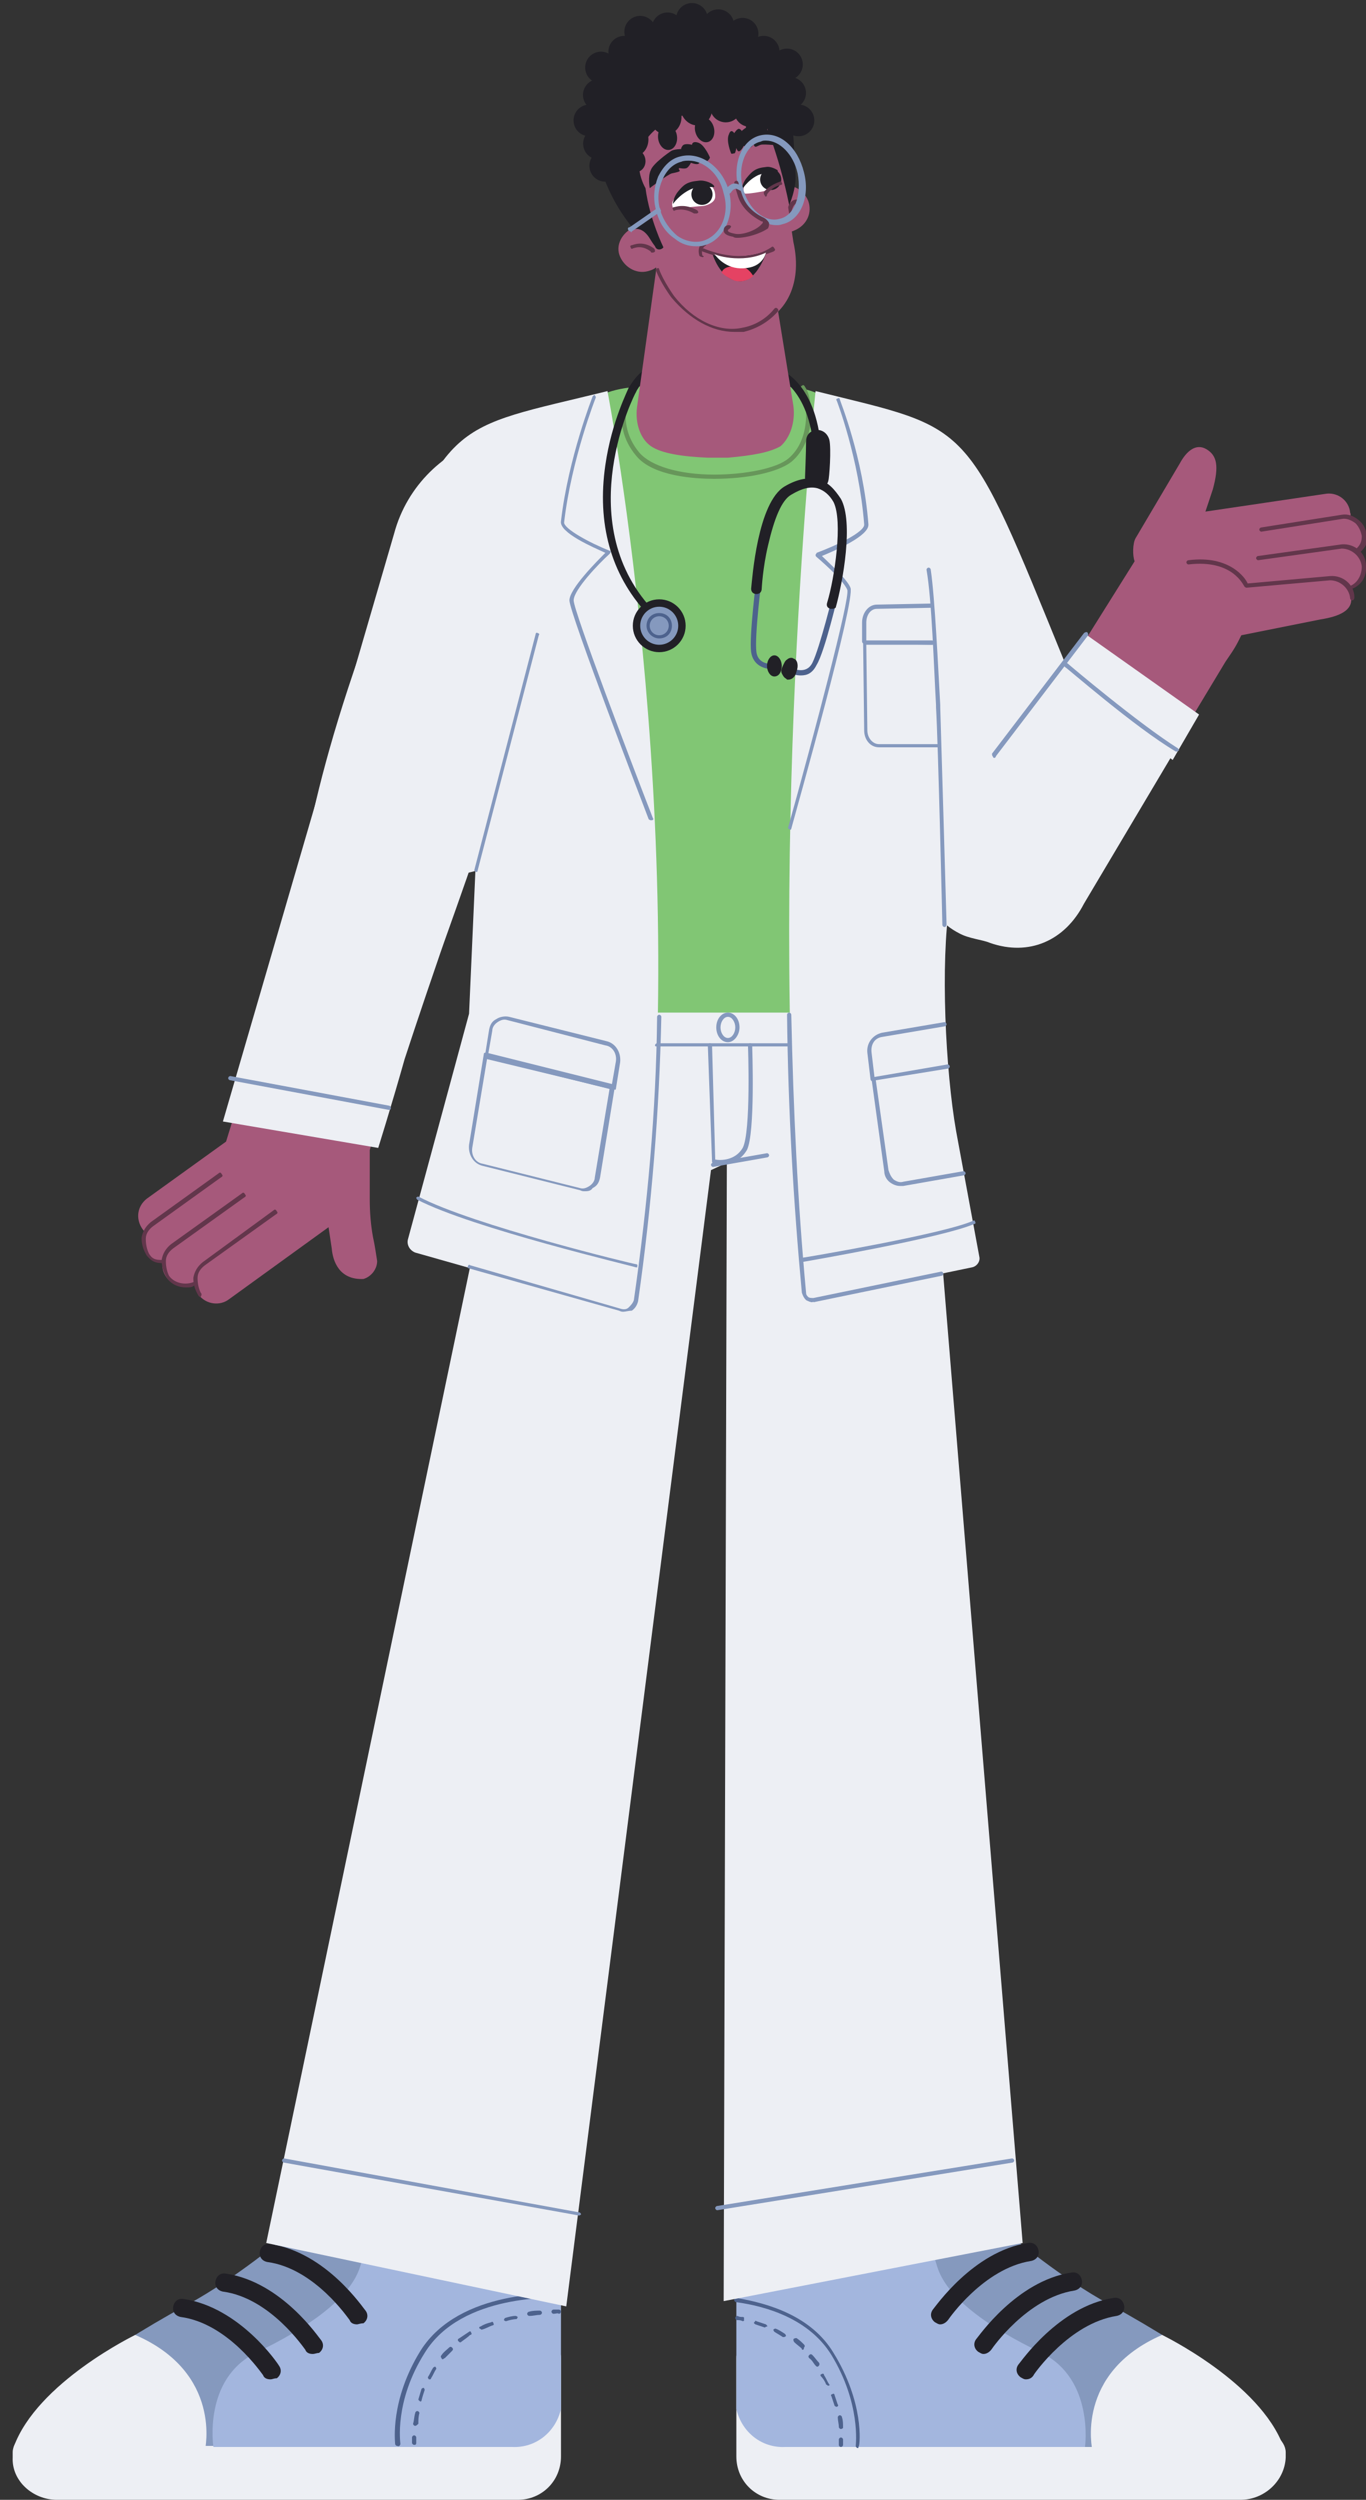 <?xml version="1.0" encoding="utf-8"?>
<!-- Generator: Adobe Illustrator 26.3.1, SVG Export Plug-In . SVG Version: 6.00 Build 0)  -->
<svg version="1.1" id="Layer_1" xmlns="http://www.w3.org/2000/svg" xmlns:xlink="http://www.w3.org/1999/xlink" x="0px" y="0px"
	 viewBox="0 0 129.3 236.5" style="enable-background:new 0 0 129.3 236.5;" xml:space="preserve">
<rect x="0" y="0" width="129.3" height="236.5" fill="#333333" stroke="none"/>
<style type="text/css">
	.st0{fill:#EDEFF4;}
	.st1{fill:#8599BE;}
	.st2{fill:#A3B6DE;}
	.st3{fill:#212026;}
	.st4{fill:#4D628D;}
	.st5{fill:#81C674;}
	.st6{fill:#67965A;}
	.st7{fill:#A9B2BD;}
	.st8{fill:#A6597B;}
	.st9{fill:#62364B;}
	.st10{fill:#E54263;}
	.st11{fill:#FFFFFF;}
</style>
<g>
	<g>
		<path class="st0" d="M5.4,236.5H49c2.3,0,4.1-1.8,4.1-4.1v-9.3c0-2.2-1.8,4.8-4.1,4.8l-39.8-0.2c-2.3,0-8,2-8,4.3v0.5
			C1.1,234.7,3.1,236.5,5.4,236.5L5.4,236.5z"/>
		<path class="st1" d="M35.5,213.2c0,0,0.6-8.3-4.3-7.9c-3.4,0.2-1.6,3.8-4.2,6.3c0,0-4.6,3.9-9.2,6.4c-4.6,2.5-8.3,5-8.3,5l6,8.4h9
			c0,0,11.8-9.8,12.3-13.9S35.5,213.2,35.5,213.2L35.5,213.2z"/>
		<path class="st2" d="M53.1,227.9v-17.8c0,0,0.2-1.7-1.8-2c-1.9-0.3-9.8-0.7-12.5,0.1s-3.8,3.2-4.7,6.2s-4.9,5.8-9.9,8.2
			c-5,2.5-4,8.9-4,8.9h28.3C50.7,231.6,52.6,230.1,53.1,227.9L53.1,227.9L53.1,227.9z"/>
		<path class="st0" d="M19.4,231.8c0,0,1.7-7.3-6.6-10.9c0,0-9.3,4.5-11.5,10.6L19.4,231.8L19.4,231.8z"/>
		<path class="st3" d="M33.8,219.9c-0.3,0-0.6-0.1-0.7-0.4c-0.1-0.1-3.3-4.9-7.8-5.5c-0.5-0.1-0.8-0.5-0.7-1c0.1-0.5,0.5-0.8,1-0.7
			c5.3,0.8,8.8,6.1,9,6.3c0.3,0.4,0.2,0.9-0.2,1.2C34.1,219.8,33.9,219.9,33.8,219.9z"/>
		<path class="st3" d="M29.6,222.7c-0.3,0-0.6-0.1-0.7-0.4c-0.1-0.1-3.3-4.9-7.8-5.5c-0.5-0.1-0.8-0.5-0.7-1s0.5-0.8,1-0.7
			c5.3,0.8,8.8,6.1,9,6.3c0.3,0.4,0.2,0.9-0.2,1.2C30,222.6,29.8,222.7,29.6,222.7z"/>
		<path class="st3" d="M25.6,225.1c-0.3,0-0.6-0.1-0.7-0.4c-0.1-0.1-3.3-4.9-7.8-5.5c-0.5-0.1-0.8-0.5-0.7-1s0.5-0.8,1-0.7
			c5.3,0.8,8.9,6.1,9,6.3c0.3,0.4,0.2,0.9-0.2,1.2C25.9,225,25.8,225.1,25.6,225.1z"/>
	</g>
	<path class="st4" d="M37.6,231.4c-0.1,0-0.2-0.1-0.2-0.2c0-0.2-0.5-4.1,2.4-8.8c3.7-5.9,13-5.4,13.1-5.4s0.2,0.1,0.2,0.2
		c0,0.1-0.1,0.2-0.2,0.2c-0.1,0-9.2-0.5-12.7,5.2c-2.9,4.6-2.3,8.5-2.3,8.6C37.9,231.3,37.8,231.5,37.6,231.4
		C37.7,231.5,37.7,231.5,37.6,231.4L37.6,231.4z"/>
	<g>
		<path class="st4" d="M52.4,218.9c-0.1,0-0.2-0.1-0.2-0.2s0.1-0.2,0.2-0.2h0.5c0.1,0,0.2,0.1,0.2,0.2s-0.1,0.2-0.2,0.2
			C52.8,218.8,52.6,218.9,52.4,218.9L52.4,218.9z"/>
		<path class="st4" d="M39.3,229.5C39.3,229.5,39.2,229.5,39.3,229.5c-0.1,0-0.2-0.1-0.2-0.2c0.1-0.3,0.1-0.7,0.2-1
			c0-0.1,0.1-0.2,0.2-0.2s0.2,0.1,0.2,0.2c-0.1,0.3-0.1,0.7-0.1,1C39.5,229.4,39.4,229.5,39.3,229.5z M39.8,227.2
			C39.7,227.2,39.7,227.2,39.8,227.2c-0.2-0.1-0.2-0.2-0.2-0.2c0.1-0.3,0.2-0.7,0.3-1c0.1-0.1,0.2-0.1,0.2-0.1
			c0.1,0.1,0.1,0.2,0.1,0.2c-0.1,0.3-0.2,0.6-0.3,1C39.9,227.2,39.8,227.2,39.8,227.2z M40.7,225.1h-0.1c-0.1-0.1-0.1-0.2-0.1-0.2
			c0.2-0.3,0.3-0.6,0.5-0.9c0.1-0.1,0.2-0.1,0.2-0.1c0.1,0.1,0.1,0.2,0.1,0.2c-0.2,0.3-0.3,0.6-0.5,0.9
			C40.8,225.1,40.7,225.1,40.7,225.1L40.7,225.1z M41.9,223.2c0,0-0.1,0-0.1-0.1c-0.1-0.1-0.1-0.2,0-0.3c0.2-0.3,0.5-0.5,0.7-0.7
			c0.1-0.1,0.2-0.1,0.3,0c0.1,0.1,0.1,0.2,0,0.3c-0.2,0.2-0.5,0.5-0.7,0.7C42,223.1,42,223.2,41.9,223.2z M43.6,221.6
			c-0.1,0-0.1,0-0.2-0.1c-0.1-0.1-0.1-0.2,0.1-0.3c0.3-0.2,0.6-0.4,0.9-0.6c0.1-0.1,0.2,0,0.2,0.1c0.1,0.1,0,0.2-0.1,0.2
			C44.3,221.1,44,221.3,43.6,221.6C43.7,221.6,43.7,221.6,43.6,221.6z M45.6,220.4c-0.1,0-0.1-0.1-0.2-0.1c-0.1-0.1,0-0.2,0.1-0.2
			c0.3-0.2,0.6-0.3,1-0.4c0.1-0.1,0.2,0,0.2,0.1c0.1,0.1,0,0.2-0.1,0.2C46.3,220.1,46,220.3,45.6,220.4
			C45.7,220.4,45.7,220.4,45.6,220.4z M47.9,219.6c-0.1,0-0.2-0.1-0.2-0.1c0-0.1,0.1-0.2,0.1-0.2c0.3-0.1,0.7-0.2,1-0.2
			c0.1,0,0.2,0.1,0.2,0.1c0,0.1-0.1,0.2-0.1,0.2C48.6,219.4,48.2,219.5,47.9,219.6C47.9,219.6,47.9,219.6,47.9,219.6L47.9,219.6z
			 M50.1,219.1c-0.1,0-0.2-0.1-0.2-0.2s0.1-0.2,0.2-0.2c0.3-0.1,0.7-0.1,1-0.1c0.1,0,0.2,0.1,0.2,0.2c0,0.1-0.1,0.2-0.2,0.2
			C50.8,219,50.5,219.1,50.1,219.1L50.1,219.1L50.1,219.1z"/>
		<path class="st4" d="M39.2,231.3L39.2,231.3c-0.1,0-0.2-0.1-0.2-0.2v-0.5c0-0.1,0.1-0.2,0.2-0.2l0,0c0.1,0,0.2,0.1,0.2,0.2v0.5
			C39.4,231.3,39.3,231.3,39.2,231.3z"/>
	</g>
</g>
<g>
	<g>
		<path class="st0" d="M117.4,236.5H73.8c-2.3,0-4.1-1.8-4.1-4.1v-9.3c0-2.2,1.8,4.8,4.1,4.8l39.8-0.2c2.3,0,8.1,2,8.1,4.3v0.5
			C121.6,234.7,119.7,236.5,117.4,236.5L117.4,236.5z"/>
		<path class="st1" d="M87.3,213.2c0,0-0.6-8.3,4.3-7.9c3.4,0.2,1.6,3.8,4.2,6.3c0,0,4.6,3.9,9.2,6.4c4.6,2.5,8.3,5,8.3,5l-6.1,8.5
			h-9c0,0-11.8-9.8-12.3-13.9S87.3,213.2,87.3,213.2L87.3,213.2z"/>
		<path class="st2" d="M69.7,227.9v-17.8c0,0-0.2-1.7,1.8-2c1.9-0.3,9.8-0.7,12.5,0.1c2.7,0.8,3.8,3.2,4.7,6.2s4.9,5.8,9.9,8.2
			c5,2.5,4.1,8.9,4.1,8.9H74.3C72.1,231.6,70.2,230.1,69.7,227.9L69.7,227.9L69.7,227.9z"/>
		<path class="st0" d="M103.4,231.8c0,0-1.7-7.3,6.6-10.9c0,0,9.3,4.5,11.5,10.6L103.4,231.8L103.4,231.8z"/>
		<path class="st3" d="M89,219.9c-0.2,0-0.3-0.1-0.5-0.2c-0.4-0.3-0.5-0.8-0.2-1.2c0.2-0.2,3.8-5.5,9-6.3c0.5-0.1,0.9,0.2,1,0.7
			c0.1,0.5-0.2,0.9-0.7,1c-4.5,0.7-7.8,5.5-7.8,5.5C89.6,219.7,89.3,219.9,89,219.9z"/>
		<path class="st3" d="M93.1,222.7c-0.2,0-0.3-0.1-0.5-0.2c-0.4-0.3-0.5-0.8-0.2-1.2c0.2-0.2,3.8-5.5,9-6.3c0.5-0.1,0.9,0.2,1,0.7
			c0.1,0.5-0.2,0.9-0.7,1c-4.5,0.7-7.8,5.5-7.8,5.5C93.7,222.5,93.4,222.7,93.1,222.7z"/>
		<path class="st3" d="M97.1,225.1c-0.2,0-0.3-0.1-0.5-0.2c-0.4-0.3-0.5-0.8-0.2-1.2c0.2-0.2,3.8-5.5,9-6.3c0.5-0.1,0.9,0.2,1,0.7
			c0.1,0.5-0.2,0.9-0.7,1c-4.5,0.7-7.8,5.5-7.8,5.5C97.7,225,97.4,225.1,97.1,225.1z"/>
	</g>
	<path class="st4" d="M81.2,231.6L81.2,231.6c-0.1,0-0.2-0.1-0.2-0.2c0-0.1,0.5-4-2.3-8.6c-2.1-3.4-6.1-4.6-9-5
		c-0.1,0-0.2-0.1-0.2-0.2s0.1-0.2,0.2-0.2c3,0.5,7.1,1.7,9.2,5.2c2.9,4.7,2.5,8.6,2.4,8.8S81.3,231.6,81.2,231.6L81.2,231.6z"/>
	<g>
		<path class="st4" d="M70.3,219.6L70.3,219.6c-0.2-0.1-0.3-0.1-0.5-0.1c-0.1,0-0.2-0.1-0.2-0.2s0.1-0.2,0.2-0.2
			c0.2,0.1,0.3,0.1,0.5,0.1c0.1,0,0.2,0.1,0.1,0.2C70.5,219.5,70.4,219.6,70.3,219.6z"/>
		<path class="st4" d="M79.6,229.8c-0.1,0-0.2-0.1-0.2-0.2c0-0.3-0.1-0.6-0.1-0.9c0-0.1,0.1-0.2,0.2-0.2c0.1,0,0.2,0.1,0.2,0.2
			c0.1,0.3,0.1,0.6,0.1,1C79.8,229.7,79.7,229.8,79.6,229.8L79.6,229.8z M79.2,227.7c-0.1,0-0.2-0.1-0.2-0.1
			c-0.1-0.3-0.2-0.6-0.3-0.9c-0.1-0.1,0-0.2,0.1-0.2c0.1-0.1,0.2,0,0.2,0.1c0.1,0.3,0.2,0.6,0.3,0.9
			C79.4,227.5,79.3,227.7,79.2,227.7L79.2,227.7L79.2,227.7z M78.4,225.7c-0.1,0-0.1-0.1-0.2-0.1c-0.1-0.3-0.3-0.6-0.5-0.8
			c-0.1-0.1,0-0.2,0.1-0.2c0.1-0.1,0.2,0,0.2,0.1c0.2,0.3,0.3,0.6,0.5,0.9C78.6,225.6,78.5,225.7,78.4,225.7
			C78.5,225.7,78.5,225.7,78.4,225.7L78.4,225.7z M77.4,223.9c-0.1,0-0.1,0-0.2-0.1c-0.2-0.2-0.3-0.5-0.6-0.7
			c-0.1-0.1-0.1-0.2,0-0.3c0.1-0.1,0.2-0.1,0.3,0c0.2,0.2,0.4,0.5,0.6,0.7C77.6,223.6,77.6,223.8,77.4,223.9
			C77.4,223.9,77.4,223.9,77.4,223.9z M76,222.3c-0.1,0-0.1,0-0.1-0.1c-0.2-0.2-0.5-0.4-0.7-0.6c-0.1-0.1-0.1-0.2-0.1-0.3
			c0.1-0.1,0.2-0.1,0.3-0.1c0.3,0.2,0.5,0.4,0.7,0.6c0.1,0.1,0.1,0.2,0,0.3C76.1,222.3,76,222.3,76,222.3L76,222.3z M74.2,221.1
			h-0.1c-0.3-0.2-0.5-0.3-0.8-0.5c-0.1-0.1-0.1-0.2-0.1-0.2c0.1-0.1,0.2-0.1,0.2-0.1c0.3,0.1,0.6,0.3,0.9,0.5
			c0.1,0.1,0.1,0.2,0.1,0.2C74.4,221,74.3,221.1,74.2,221.1L74.2,221.1z M72.4,220.2L72.4,220.2c-0.3-0.1-0.6-0.2-0.9-0.3
			c-0.1-0.1-0.2-0.1-0.1-0.2c0.1-0.1,0.1-0.2,0.2-0.1c0.3,0.1,0.6,0.2,0.9,0.3c0.1,0.1,0.2,0.2,0.1,0.2
			C72.5,220.1,72.4,220.2,72.4,220.2L72.4,220.2z"/>
		<path class="st4" d="M79.6,231.5c-0.1,0-0.2-0.1-0.2-0.2v-0.5c0-0.1,0.1-0.2,0.2-0.2l0,0c0.1,0,0.2,0.1,0.2,0.2v0.5
			C79.8,231.4,79.7,231.5,79.6,231.5L79.6,231.5z"/>
	</g>
</g>
<polygon class="st0" points="68.8,110 67.3,110.7 53.6,218.2 25.2,212.2 49.9,94 87.1,94 96.8,212.2 68.5,217.7 "/>
<path class="st5" d="M77.6,95.8H58.3c-1.7,0-3-1.4-3-3V40.6c0-1.7-0.1-3.9,6.4-4.1l12.1,0.1c4-0.2,6.7,2.4,6.7,4v52.2
	C80.6,94.5,79.2,95.8,77.6,95.8L77.6,95.8z"/>
<path class="st0" d="M77.2,37c0,0-4.8,44.1-1.1,85.3c0.1,0.5,0.5,0.7,0.9,0.7l15-3.1c0.5-0.1,0.8-0.6,0.7-1l-2.2-11.9
	c-1-5.7-1.5-15.9-0.6-21.6l0.6-3.1l10.6-2.5c0,0,5.5-3.1-0.3-17.1C91.3,39.4,92.1,40.7,77.2,37L77.2,37z"/>
<path class="st0" d="M57.5,37c0,0,8.7,44.9,2.7,86c-0.1,0.7-0.8,1.1-1.5,1l-19.4-5.5c-0.5-0.2-0.8-0.7-0.7-1.2l5.8-21.4l0.6-13.5
	l-16.8,4.1c0,0,0-9,7.1-28.1S42.5,40.7,57.5,37L57.5,37z"/>
<path class="st1" d="M76.9,123.2c-0.2,0-0.4-0.1-0.6-0.2c-0.2-0.2-0.3-0.4-0.4-0.7c-0.8-8.6-1.3-17.2-1.4-26.3
	c0-0.1,0.1-0.2,0.2-0.2l0,0c0.1,0,0.2,0.1,0.2,0.2c0.2,9.1,0.6,17.7,1.4,26.3c0,0.2,0.1,0.3,0.2,0.4s0.3,0.1,0.5,0.1l12.1-2.5
	c0.1,0,0.2,0.1,0.2,0.2c0,0.1-0.1,0.2-0.2,0.2L77,123.2C77,123.1,76.9,123.2,76.9,123.2L76.9,123.2z"/>
<path class="st1" d="M59,124.1c-0.1,0-0.2,0-0.4-0.1L44.4,120c-0.1,0-0.2-0.1-0.1-0.2c0-0.1,0.1-0.2,0.2-0.1l14.2,4.1
	c0.3,0.1,0.6,0.1,0.8-0.1s0.4-0.4,0.5-0.7c1.3-9.1,2.1-17.8,2.2-26.8c0-0.1,0.1-0.2,0.2-0.2c0.1,0,0.2,0.1,0.2,0.2
	c-0.2,9-0.9,17.8-2.2,26.9c-0.1,0.4-0.3,0.7-0.6,0.9C59.5,124,59.2,124.1,59,124.1L59,124.1z"/>
<path class="st6" d="M67.6,45.3C67.6,45.3,67.5,45.3,67.6,45.3c-1.7,0-5.8-0.2-7.4-2.2c-2.6-3.1-0.7-6.5-0.6-6.5
	c0.1-0.1,0.2-0.1,0.2-0.1c0.1,0.1,0.1,0.2,0.1,0.2c-0.1,0.1-1.8,3.2,0.6,6.1c1.1,1.3,3.8,2.1,7.1,2.1l0,0c3,0,5.9-0.6,7-1.5
	c2.3-1.9,1.8-5.7,1.2-6.6c-0.1-0.1-0.1-0.2,0.1-0.3c0.1-0.1,0.2-0.1,0.3,0.1c0.8,1.1,1.1,5.1-1.3,7.1C73.6,44.7,70.7,45.3,67.6,45.3
	L67.6,45.3z"/>
<path class="st3" d="M61.5,58.1c-0.1,0-0.2-0.1-0.3-0.1c-3.4-3.7-4.7-8.5-3.9-14c0.6-4.2,2.2-7.2,2.2-7.3c0.2-0.3,1.5-2.6,2.9-1.8
	c0.2,0.1,0.2,0.3,0.2,0.5c-0.1,0.2-0.3,0.2-0.5,0.2c-0.7-0.3-1.7,1-1.9,1.5c-0.1,0.1-6.2,12.1,1.5,20.5c0.1,0.2,0.1,0.4,0,0.5
	C61.6,58,61.5,58.1,61.5,58.1L61.5,58.1z"/>
<g>
	<circle class="st3" cx="62.4" cy="59.2" r="2.5"/>
	<circle class="st1" cx="62.4" cy="59.2" r="1.8"/>
	<g>
		<circle class="st1" cx="62.4" cy="59.2" r="1"/>
		<path class="st4" d="M62.4,60.4c-0.6,0-1.2-0.5-1.2-1.2s0.5-1.2,1.2-1.2s1.2,0.5,1.2,1.2S63.1,60.4,62.4,60.4z M62.4,58.3
			c-0.5,0-0.9,0.4-0.9,0.9s0.4,0.9,0.9,0.9s0.9-0.4,0.9-0.9S62.9,58.3,62.4,58.3z"/>
	</g>
</g>
<path class="st3" d="M77.4,45.9L77.4,45.9c-0.2,0-0.4-0.2-0.4-0.4c0.6-7.9-3.1-9.7-3.2-9.7c-0.2-0.1-0.3-0.3-0.2-0.5
	c0.1-0.2,0.3-0.3,0.5-0.2c0.2,0.1,4.2,1.9,3.6,10.4C77.8,45.8,77.6,45.9,77.4,45.9z"/>
<path class="st1" d="M74.8,78.5C74.8,78.5,74.8,78.5,74.8,78.5c-0.2-0.1-0.2-0.1-0.2-0.2c2.4-8.6,5.9-21.8,5.6-22.5
	c-0.4-1-2.9-3.1-2.9-3.1c-0.1-0.1-0.1-0.1-0.1-0.2s0.1-0.1,0.1-0.2c1.9-0.7,4.6-2,4.5-2.7c-0.5-6.3-2.6-11.7-2.6-11.7
	c-0.1-0.1,0-0.2,0.1-0.2c0.1-0.1,0.2,0,0.2,0.1c0,0.1,2.2,5.4,2.7,11.8c0.1,1.1-3.2,2.5-4.4,3c0.6,0.6,2.4,2.2,2.7,3
	c0.5,1.1-5,20.6-5.6,22.8C74.9,78.4,74.9,78.5,74.8,78.5L74.8,78.5z"/>
<path class="st7" d="M46.4,70.7L46.4,70.7c-0.1,0-0.2-0.1-0.2-0.2L47,53.1c0-0.1,0.1-0.2,0.2-0.2c0.1,0,0.2,0.1,0.2,0.2l-0.8,17.4
	C46.6,70.6,46.5,70.7,46.4,70.7z"/>
<g>
	<path class="st8" d="M129.1,53.5L129.1,53.5c-0.1-0.5-0.3-0.9-0.6-1.3c0.3-0.4,0.5-0.9,0.5-1.5l0,0c-0.1-0.7-0.5-1.4-1.2-1.7
		c0-0.2,0.1-0.3,0-0.5l0,0c-0.1-1.1-1.1-1.9-2.2-1.8l-11.5,1.7l0.7-2.1c0.6-2.2,0.4-3.2-0.6-3.8s-1.9,0.2-2.5,1.3l-4.2,7.1
		c-0.3,0.5-0.3,1.7-0.1,2.2L90.6,79.9c-1.8,3-0.9,7,2.2,8.8l0,0c3,1.8,7,0.9,8.8-2.2L116,62.6c0.9-1.3,1-1.5,1.5-2.5l7.5-1.5
		c1.9-0.3,3-0.9,2.9-2c-0.1-0.4-0.2-0.7-0.4-1C128.5,55.4,129.2,54.5,129.1,53.5L129.1,53.5z"/>
	<path class="st9" d="M128,56.8c-0.1,0-0.2-0.1-0.2-0.2c-0.1-1-1-1.7-1.9-1.7l-7.9,0.7c-0.1,0-0.2-0.1-0.2-0.1
		c-0.1-0.1-1.1-2.6-5.3-2.1c-0.1,0-0.2-0.1-0.2-0.2c0-0.1,0.1-0.2,0.2-0.2c3.9-0.5,5.4,1.7,5.6,2.2l7.8-0.7c1.2-0.1,2.3,0.8,2.3,2
		C128.2,56.7,128.1,56.8,128,56.8L128,56.8L128,56.8z"/>
	<path class="st9" d="M127.7,55.8c-0.1,0-0.2-0.1-0.2-0.1c-0.1-0.1,0-0.2,0.1-0.2c0.8-0.2,1.3-1,1.3-1.9c-0.1-1-1-1.7-1.9-1.7
		l-7.9,1.1c-0.1,0-0.2-0.1-0.2-0.2c0-0.1,0.1-0.2,0.2-0.2l7.9-1.1c1.2-0.1,2.3,0.8,2.3,2C129.4,54.6,128.8,55.5,127.7,55.8
		C127.7,55.8,127.7,55.8,127.7,55.8z"/>
	<path class="st9" d="M128.5,52.3c-0.1,0-0.1,0-0.1-0.1c-0.1-0.1-0.1-0.2,0-0.3c0.4-0.4,0.5-0.7,0.5-1.2c-0.1-0.5-0.3-0.9-0.6-1.2
		c-0.4-0.3-0.9-0.5-1.3-0.4l-7.6,1.2c-0.1,0-0.2-0.1-0.2-0.2c0-0.1,0.1-0.2,0.2-0.2l7.6-1.2c0.6-0.1,1.1,0.1,1.6,0.5
		s0.7,0.9,0.8,1.5c0.1,0.7-0.2,1.1-0.6,1.5C128.6,52.3,128.5,52.3,128.5,52.3L128.5,52.3z"/>
</g>
<g>
	<polygon class="st0" points="113.5,67.6 102.9,60.1 100.1,63.6 111,71.9 	"/>
	<path class="st0" d="M100.9,63.1l-5.4,5.8c0,0-2.9,1-3.4,3.2s0.2,4.6,0.2,4.6s-8.3,8.1-1.5,11.6c0.9,0.5,2.2,0.6,2.9,0.9
		c3.7,1.3,7.1-0.2,8.9-3.7l8.8-14.8L100.9,63.1L100.9,63.1z"/>
	<path class="st1" d="M111.4,71.1h-0.1c-3.9-2.3-10.4-8-10.5-8c-0.1-0.1-0.1-0.2,0-0.3c0.1-0.1,0.2-0.1,0.3,0
		c0.1,0.1,6.6,5.6,10.4,8c0.1,0.1,0.1,0.2,0.1,0.2S111.4,71.1,111.4,71.1L111.4,71.1z"/>
	<path class="st1" d="M94.1,71.7c0,0-0.1,0-0.1-0.1c-0.1-0.1-0.1-0.2-0.1-0.3l8.7-11.4c0.1-0.1,0.2-0.1,0.3-0.1
		c0.1,0.1,0.1,0.2,0.1,0.3l-8.7,11.4C94.2,71.7,94.2,71.7,94.1,71.7L94.1,71.7z"/>
</g>
<g>
	<path class="st8" d="M48.3,43.1L48.3,43.1c-3.5-1-7.3,1-8.3,4.4L21.4,108l-7.5,5.4c-0.9,0.7-1.1,1.9-0.4,2.9l0,0
		c0.1,0.1,0.2,0.3,0.3,0.3c-0.3,0.6-0.2,1.4,0.2,2.1l0,0c0.3,0.5,0.9,0.7,1.4,0.8c-0.1,0.5,0.1,1,0.4,1.4c0.6,0.8,1.8,1,2.6,0.6
		c0.1,0.3,0.2,0.7,0.4,1l0,0c0.7,0.9,2,1.1,2.9,0.4l9.4-6.8l0.3,2c0.1,1.2,0.7,3,3,2.9l0,0c0.7-0.2,1.3-0.9,1.3-1.7
		c-0.1-0.6-0.2-1.4-0.4-2.3c-0.2-1.1-0.3-2.3-0.3-3.5v-4.7l17.6-57.7C53.9,47.7,51.8,44.1,48.3,43.1L48.3,43.1z"/>
	<path class="st9" d="M19,122.7c-0.1,0-0.1,0-0.2-0.1c-0.3-0.5-0.5-1-0.5-1.7c0.1-0.6,0.4-1.1,0.9-1.5l6.7-4.9
		c0.1-0.1,0.2-0.1,0.3,0.1c0.1,0.1,0.1,0.2-0.1,0.3l-6.7,4.8c-0.4,0.3-0.7,0.7-0.7,1.2s0.1,1,0.3,1.4
		C19.1,122.4,19.1,122.5,19,122.7L19,122.7L19,122.7z"/>
	<path class="st9" d="M17.6,121.8c-0.7,0-1.4-0.3-1.8-0.9c-0.3-0.5-0.5-1-0.5-1.7c0.1-0.6,0.4-1.1,0.9-1.5l6.7-4.8
		c0.1-0.1,0.2-0.1,0.3,0.1c0.1,0.1,0.1,0.2-0.1,0.3l-6.7,4.8c-0.4,0.3-0.7,0.7-0.7,1.2s0.1,1,0.3,1.4c0.5,0.7,1.5,0.9,2.3,0.6
		c0.1-0.1,0.2,0,0.2,0.1c0.1,0.1,0,0.2-0.1,0.2C18.2,121.8,17.9,121.8,17.6,121.8L17.6,121.8z"/>
	<path class="st9" d="M15.4,119.5L15.4,119.5c-0.6,0-1-0.1-1.5-0.7c-0.3-0.5-0.5-1-0.5-1.7c0.1-0.6,0.4-1.1,0.9-1.5l6.4-4.6
		c0.1-0.1,0.2-0.1,0.3,0.1c0.1,0.1,0.1,0.2-0.1,0.3l-6.4,4.6c-0.4,0.3-0.7,0.7-0.7,1.2s0.1,1,0.3,1.4c0.3,0.5,0.6,0.6,1.2,0.6
		c0.1,0,0.2,0.1,0.2,0.2C15.6,119.5,15.5,119.5,15.4,119.5L15.4,119.5z"/>
</g>
<path class="st0" d="M37.3,50.5l-16.2,55.6l14.7,2.5c0,0,1.2-3.8,2.5-8.4c0,0,1.3-4,3.4-10.1c0.9-2.7,13.6-36.9,12-44.5
	C52,37.8,39.8,41.1,37.3,50.5L37.3,50.5z"/>
<path class="st1" d="M36.8,105C36.8,105,36.8,105,36.8,105l-15-2.8c-0.1,0-0.2-0.1-0.2-0.2s0.1-0.2,0.2-0.2l15,2.8
	c0.1,0,0.2,0.1,0.2,0.2C37,105,36.9,105,36.8,105z"/>
<path class="st1" d="M61.6,77.6c-0.1,0-0.2-0.1-0.2-0.1c-0.3-0.8-7.5-19.5-7.5-20.7c0-1.1,2.6-3.7,3.4-4.5c-1.1-0.5-4.4-1.9-4.2-3
	c0.7-6,3-11.8,3-11.8c0.1-0.1,0.2-0.2,0.2-0.1c0.1,0.1,0.1,0.2,0.1,0.2s-2.3,5.8-3,11.8c-0.1,0.6,2.5,2,4.3,2.7
	c0.1,0,0.1,0.1,0.1,0.1s0,0.1-0.1,0.2c-1,0.9-3.4,3.4-3.4,4.4c0,1,5.4,15.2,7.5,20.6c0.1,0.1,0,0.2-0.1,0.2
	C61.7,77.6,61.6,77.6,61.6,77.6L61.6,77.6z"/>
<path class="st1" d="M45.1,82.5C45,82.5,45,82.5,45.1,82.5c-0.2-0.1-0.2-0.1-0.2-0.2L50.7,60c0-0.1,0.1-0.2,0.2-0.1
	c0.1,0,0.2,0.1,0.1,0.2l-5.8,22.3C45.2,82.5,45.1,82.5,45.1,82.5z"/>
<g>
	<path class="st1" d="M81.8,60.9c-0.1,0-0.2-0.1-0.2-0.2v-1.8c0-0.9,0.6-1.7,1.4-1.7l5.1-0.1l0,0c0.1,0,0.2,0.1,0.2,0.2
		s-0.1,0.2-0.2,0.2l-5.1,0.1c-0.6,0-1,0.6-1,1.3v1.7h6.2c0.1,0,0.2,0.1,0.2,0.2s-0.1,0.2-0.2,0.2L81.8,60.9
		C81.8,60.9,81.8,60.9,81.8,60.9z"/>
	<path class="st1" d="M88.8,70.7h-5.6c-0.8,0-1.4-0.7-1.4-1.6l-0.1-8.3c0-0.1,0-0.1,0.1-0.1c0,0,0.1-0.1,0.1-0.1h6.4
		c0.1,0,0.2,0.1,0.2,0.2S88.4,61,88.3,61H82l0.1,8.1c0,0.7,0.5,1.3,1.1,1.3h5.6c0.1,0,0.2,0.1,0.2,0.2C89,70.6,88.9,70.7,88.8,70.7
		L88.8,70.7z"/>
</g>
<path class="st1" d="M89.4,87.7c-0.1,0-0.2-0.1-0.2-0.2c0-0.2-0.4-17.2-0.6-20.6v-0.2c-0.2-3.5-0.4-10-0.9-12.8
	c0-0.1,0.1-0.2,0.2-0.2c0.1,0,0.2,0.1,0.2,0.2c0.4,2.7,0.7,9.3,0.9,12.8v0.2c0.1,3.3,0.6,20.4,0.6,20.6
	C89.5,87.7,89.5,87.7,89.4,87.7C89.4,87.7,89.4,87.7,89.4,87.7z"/>
<g>
	<path class="st1" d="M58,103.1L58,103.1l-12-3c-0.1,0-0.2-0.1-0.1-0.2l0.4-2.5c0.1-0.5,0.3-0.8,0.7-1c0.3-0.2,0.8-0.3,1.2-0.2
		l9.2,2.3c0.9,0.2,1.4,1.1,1.3,2l0,0l-0.4,2.5c0,0.1-0.1,0.1-0.1,0.1C58.1,103,58,103.1,58,103.1L58,103.1z M46.2,99.8l11.7,2.9
		l0.4-2.3c0.1-0.7-0.3-1.4-1-1.5L48,96.5c-0.3-0.1-0.6,0-0.9,0.2s-0.5,0.5-0.5,0.8L46.2,99.8L46.2,99.8z M58.4,100.4L58.4,100.4z"/>
	<path class="st1" d="M55.3,112.7c-0.1,0-0.2,0-0.4-0.1l-9.2-2.3c-0.9-0.2-1.4-1.1-1.3-2l1.4-8.6c0-0.1,0.1-0.1,0.1-0.1
		c0.1,0,0.1-0.1,0.2,0l12,3c0.1,0,0.2,0.1,0.1,0.2l-1.4,8.6c-0.1,0.5-0.3,0.8-0.7,1C55.9,112.7,55.6,112.7,55.3,112.7L55.3,112.7z
		 M46.1,100.2l-1.4,8.4c-0.1,0.7,0.3,1.4,1,1.5l9.2,2.3c0.3,0.1,0.6,0,0.9-0.2s0.5-0.5,0.5-0.8l1.4-8.4L46.1,100.2L46.1,100.2z"/>
</g>
<g>
	<path class="st1" d="M82.6,102.3c-0.1,0-0.2-0.1-0.2-0.2l-0.3-2.5c-0.1-0.9,0.5-1.7,1.4-1.9l5.9-1c0.1,0,0.2,0.1,0.2,0.2
		c0,0.1-0.1,0.2-0.2,0.2l-5.9,1c-0.7,0.1-1.1,0.7-1,1.5l0.3,2.5C82.8,102.2,82.8,102.3,82.6,102.3C82.6,102.3,82.6,102.3,82.6,102.3
		z"/>
	<path class="st1" d="M85.2,112.2c-0.3,0-0.6-0.1-0.9-0.3c-0.3-0.2-0.6-0.6-0.6-1.1l-1.2-8.7c0-0.1,0.1-0.2,0.2-0.2l7-1.2
		c0.1,0,0.2,0.1,0.2,0.2c0,0.1-0.1,0.2-0.2,0.2l-6.8,1.1l1.2,8.5c0.1,0.3,0.2,0.6,0.5,0.9c0.3,0.2,0.6,0.3,0.9,0.2l5.7-1
		c0.1,0,0.2,0.1,0.2,0.2c0,0.1-0.1,0.2-0.2,0.2l-5.7,1C85.4,112.2,85.3,112.2,85.2,112.2L85.2,112.2z"/>
</g>
<path class="st1" d="M60.2,119.9L60.2,119.9c-0.2-0.1-15.5-3.7-20.7-6.4c-0.1-0.1-0.1-0.2-0.1-0.2c0.1-0.1,0.2-0.1,0.2-0.1
	c5.1,2.7,20.4,6.4,20.6,6.4c0.1,0,0.2,0.1,0.1,0.2C60.4,119.9,60.3,119.9,60.2,119.9z"/>
<path class="st1" d="M75.9,119.4c-0.1,0-0.2-0.1-0.2-0.2s0.1-0.2,0.2-0.2c0.1,0,13.2-2.2,16.2-3.5c0.1-0.1,0.2,0,0.2,0.1
	c0.1,0.1,0,0.2-0.1,0.2C89.2,117.1,76.5,119.3,75.9,119.4C76,119.4,75.9,119.4,75.9,119.4L75.9,119.4z"/>
<path class="st1" d="M67.5,110.4c-0.1,0-0.2-0.1-0.2-0.2s0.1-0.2,0.2-0.2l5.1-0.9c0.1,0,0.2,0.1,0.2,0.2c0,0.1-0.1,0.2-0.2,0.2
	L67.5,110.4C67.5,110.4,67.5,110.4,67.5,110.4z"/>
<path class="st1" d="M74.7,99H62.2C62.1,99,62,99,62,98.9s0.1-0.2,0.2-0.2h12.5c0.1,0,0.2,0.1,0.2,0.2S74.8,99,74.7,99z"/>
<path class="st1" d="M68.9,98.6c-0.6,0-1.1-0.6-1.1-1.4s0.5-1.4,1.1-1.4s1.1,0.6,1.1,1.4C70,97.9,69.5,98.6,68.9,98.6z M68.9,96.2
	c-0.4,0-0.7,0.5-0.7,1s0.3,1,0.7,1s0.7-0.5,0.7-1S69.3,96.2,68.9,96.2z"/>
<path class="st1" d="M68.1,110.2c-0.3,0-0.5-0.1-0.5-0.1c-0.1,0-0.2-0.1-0.2-0.2l-0.4-11c0-0.1,0.1-0.2,0.2-0.2s0.2,0.1,0.2,0.2
	l0.3,10.8c0.5,0.1,1.9,0.1,2.6-1.1c0.8-1.5,0.5-9.7,0.5-9.7c0-0.1,0.1-0.2,0.2-0.2s0.2,0.1,0.2,0.2c0,0.3,0.3,8.3-0.5,9.9
	C70,110,68.8,110.2,68.1,110.2L68.1,110.2z"/>
<path class="st1" d="M54.8,209.6C54.8,209.6,54.8,209.6,54.8,209.6l-27.9-5c-0.1,0-0.2-0.1-0.2-0.2s0.1-0.2,0.2-0.2l27.9,5.1
	c0.1,0,0.2,0.1,0.2,0.2C55,209.5,54.9,209.6,54.8,209.6L54.8,209.6z"/>
<path class="st1" d="M67.9,209.1c-0.1,0-0.2-0.1-0.2-0.2s0.1-0.2,0.2-0.2l27.9-4.5c0.1,0,0.2,0.1,0.2,0.2c0,0.1-0.1,0.2-0.2,0.2
	L67.9,209.1L67.9,209.1L67.9,209.1z"/>
<path class="st8" d="M75.1,38.4l-1.8-11.1c0-1.8-1.1-3.4-2.5-3.4h-6.2c-1.4,0-2.5-0.2-2.5,1.7l-1.8,12.9c-0.2,1.5,0.3,3,1.3,3.7
	c1,0.7,3,1,5.4,1.1h1.9c2.3-0.2,4-0.5,5-1.1C74.8,41.4,75.3,39.9,75.1,38.4L75.1,38.4z"/>
<g>
	<g>
		<path class="st8" d="M73.3,17.9c0.1-0.1,0.2-0.1,0.4-0.2c1.1-0.4,2.3,0.1,2.8,1.3c0.4,1.1-0.1,2.3-1.3,2.8
			c-0.4,0.2-0.8,0.2-1.2,0.1"/>
		<path class="st9" d="M74.6,20.9L74.6,20.9c-0.1,0-0.2-0.1-0.2-0.2c0.1-0.9,0.2-1.4,0.6-1.7c0.3-0.2,0.6-0.1,0.8-0.1
			C76,19,76,19,76,19.1s-0.1,0.2-0.2,0.1s-0.3-0.1-0.5,0.1c-0.2,0.1-0.4,0.5-0.5,1.4C74.7,20.7,74.7,20.9,74.6,20.9L74.6,20.9z"/>
	</g>
	<path class="st8" d="M70.5,31.1L70.5,31.1c-3.9,0.8-7.8-3.1-8.6-7l-1.8-7.7c-0.8-3.9,1.8-7.8,5.7-8.6l0,0c3.9-0.8,7.1,1.8,7.9,5.8
		l1.4,9.3C76,26.9,74.4,30.3,70.5,31.1L70.5,31.1z"/>
	<path class="st3" d="M67.2,14.9c0,0-0.5-1.2-1.1-1.4s-0.6,0.2-0.6,0.2s-0.7-0.2-0.9,0.1s-0.1,0.3-0.1,0.3s-0.7,0-1,0.2
		s-1.7,1.2-1.9,1.8c-0.3,0.6-0.1,1.7-0.1,1.7s1.7-1.3,2.1-1.4c0.5-0.1,0.9-0.2,0.7-0.3c-0.1-0.2,0-0.2,0-0.2s0.5,0.1,0.7,0
		s0.4-0.5,0.4-0.5s0.5,0.2,0.7,0.1s0.2-0.5,0.2-0.5s0.5,0.4,0.7,0.2S67.2,14.9,67.2,14.9L67.2,14.9z"/>
	<path class="st3" d="M69.2,14.5c0,0-0.5-1.2-0.2-1.8c0.2-0.6,0.5-0.1,0.5-0.1s0.3-0.5,0.5-0.4s0.2,0.2,0.2,0.2s0.4-0.4,0.7-0.4
		c0.2,0,1.6,0.1,2.1,0.5s1,1.3,1,1.3s-1.7-0.2-2-0.1c-0.3,0.1-0.5,0.3-0.6,0.1s-0.1-0.1-0.1-0.1s-0.2,0.3-0.4,0.3s-0.5-0.2-0.5-0.2
		s-0.2,0.4-0.4,0.5s-0.3-0.3-0.3-0.3s-0.1,0.6-0.2,0.5C69.2,14.6,69.2,14.5,69.2,14.5z"/>
	<path class="st9" d="M69.5,31.4c-2.1,0-4.2-1.2-5.9-3.2c-0.1-0.1-1.1-1.5-1.5-2.6c-0.1-0.1,0-0.2,0.1-0.2c0.1-0.1,0.2,0,0.2,0.1
		c0.4,1.1,1.4,2.5,1.4,2.5c1.8,2.3,4.3,3.5,6.5,3c1.1-0.2,2.2-0.8,3-1.8c0.1-0.1,0.2-0.1,0.3,0c0.1,0.1,0.1,0.2,0,0.3
		c-0.9,1-2,1.6-3.2,1.9C70.2,31.4,69.9,31.4,69.5,31.4L69.5,31.4z"/>
	<g>
		<path class="st8" d="M62.5,24.9c-0.2,0.3-0.6,0.6-1,0.7c-1.1,0.4-2.3-0.2-2.8-1.3s0.2-2.3,1.3-2.8c0.1-0.1,0.3-0.1,0.4-0.1
			c0,0,0.7-0.1,1.3,0.3c0.6,0.5,0.7,1.4,0.7,1.4"/>
		<path class="st9" d="M61.7,23.9c0,0-0.1,0-0.1-0.1c-0.9-0.7-1.6-0.3-1.7-0.3c-0.1,0.1-0.2,0-0.2-0.1c-0.1-0.1,0-0.2,0.1-0.2
			s1-0.5,2.1,0.3c0.1,0.1,0.1,0.2,0.1,0.3C61.9,23.9,61.8,23.9,61.7,23.9L61.7,23.9z"/>
	</g>
	<g>
		<path class="st3" d="M72.4,11.4c0,0,0.5,0.3,0.9,1c0.7-0.7,1.4-1.3,2.2-1.8c-0.2-0.6-0.5-1.2-0.8-1.7c0,0-9.7-3-18.4,4
			c0,0,0.1,4.5,3.7,8.8c0,0,0.7-0.3,1.4,0.7c0.2,0.3,0.3,0.5,0.6,0.9c0.1,0.3,0.4,0.4,0.7,0.2l0.1-0.1c0,0-1.3-2.6-1.7-5.6
			c0,0-1.6-2.6,0.3-4.9c1.9-2.2,4.2-2.1,5.3-2.3C67.1,10.6,70.2,9.6,72.4,11.4L72.4,11.4z"/>
		<g>
			<ellipse transform="matrix(0.965 -0.262 0.262 0.965 -1.044 15.011)" class="st3" cx="55.8" cy="11.4" rx="1.5" ry="1.5"/>
			<ellipse transform="matrix(0.965 -0.262 0.262 0.965 -1.582 15.325)" class="st3" cx="56.7" cy="13.6" rx="1.5" ry="1.5"/>
			<ellipse transform="matrix(0.965 -0.262 0.262 0.965 -2.119 15.55)" class="st3" cx="57.3" cy="15.7" rx="1.5" ry="1.5"/>
			<ellipse transform="matrix(0.965 -0.262 0.262 0.965 -0.391 15.153)" class="st3" cx="56.7" cy="9" rx="1.5" ry="1.5"/>
			<ellipse transform="matrix(0.965 -0.262 0.262 0.965 0.305 15.12)" class="st3" cx="56.9" cy="6.4" rx="1.5" ry="1.5"/>
			<ellipse transform="matrix(0.965 -0.262 0.262 0.965 0.772 15.649)" class="st3" cx="59.1" cy="4.9" rx="1.5" ry="1.5"/>
			<ellipse transform="matrix(0.965 -0.262 0.262 0.965 1.333 15.985)" class="st3" cx="60.6" cy="3" rx="1.5" ry="1.5"/>
			<ellipse transform="matrix(0.965 -0.262 0.262 0.965 1.494 16.634)" class="st3" cx="63.2" cy="2.7" rx="1.5" ry="1.5"/>
			<ellipse transform="matrix(0.965 -0.262 0.262 0.965 1.816 17.212)" class="st3" cx="65.5" cy="1.8" rx="1.5" ry="1.5"/>
			<ellipse transform="matrix(0.965 -0.262 0.262 0.965 1.74 17.883)" class="st3" cx="68" cy="2.4" rx="1.5" ry="1.5"/>
			<ellipse transform="matrix(0.965 -0.262 0.262 0.965 1.612 18.523)" class="st3" cx="70.3" cy="3.2" rx="1.5" ry="1.5"/>
			<ellipse transform="matrix(0.965 -0.262 0.262 0.965 1.232 19.106)" class="st3" cx="72.3" cy="4.9" rx="1.5" ry="1.5"/>
			<ellipse transform="matrix(0.965 -0.262 0.262 0.965 0.999 19.73)" class="st3" cx="74.5" cy="6.1" rx="1.5" ry="1.5"/>
			<ellipse transform="matrix(0.965 -0.262 0.262 0.965 0.304 19.898)" class="st3" cx="74.8" cy="8.8" rx="1.5" ry="1.5"/>
			<ellipse transform="matrix(0.965 -0.262 0.262 0.965 -0.36 20.198)" class="st3" cx="75.6" cy="11.4" rx="1.5" ry="1.5"/>
			<ellipse transform="matrix(0.965 -0.262 0.262 0.965 -0.274 18.97)" class="st3" cx="71" cy="10.5" rx="1.5" ry="1.5"/>
			<ellipse transform="matrix(0.965 -0.262 0.262 0.965 -0.241 18.328)" class="st3" cx="68.7" cy="10.1" rx="1.5" ry="1.5"/>
			<ellipse transform="matrix(0.965 -0.262 0.262 0.965 -0.893 17.883)" class="st3" cx="66.7" cy="12.3" rx="0.9" ry="1.2"/>
			<ellipse transform="matrix(0.978 -0.21 0.21 0.978 -0.945 15.306)" class="st3" cx="71.6" cy="12.1" rx="1" ry="1.2"/>
			<ellipse transform="matrix(0.965 -0.262 0.262 0.965 -0.37 17.599)" class="st3" cx="65.9" cy="10.2" rx="1.5" ry="1.7"/>
			<ellipse transform="matrix(0.993 -0.117 0.117 0.993 -1.09 7.476)" class="st3" cx="63.2" cy="13" rx="0.9" ry="1.2"/>
			<ellipse transform="matrix(0.994 -0.111 0.111 0.994 -0.836 7.074)" class="st3" cx="63" cy="11" rx="1.5" ry="1.7"/>
			<ellipse transform="matrix(0.965 -0.262 0.262 0.965 -1.884 16.277)" class="st3" cx="60.1" cy="15.2" rx="1" ry="1.1"/>
			<ellipse transform="matrix(0.983 -0.181 0.181 0.983 -1.382 11.085)" class="st3" cx="59.9" cy="13.1" rx="1.5" ry="1.7"/>
			<path class="st3" d="M57.6,16.3c0,0,1.1-2.3,2.6-3c1.5-0.7,1.9-2.1,3.2-2.7c1.3-0.6,2,0.1,3.7-0.2s5.2-0.3,5.2-0.3
				s1.7-0.1,2.6,0.7s-0.6-4.1-1.1-4.8s-3.6-3.3-5.6-3.6S64,2.1,61.7,3.1S57.2,7,56.6,8.2s-0.3,3.8,0,5.4
				C57,15.3,57.6,16.3,57.6,16.3L57.6,16.3z"/>
		</g>
		<path class="st3" d="M72.1,10.9c0,0,1.6,3.5,2.6,8.5c0,0,0.7-1.5,0.6-3c-0.1-1.4-0.2-4.6-0.4-5.1C74.6,10.9,72.4,9.8,72.1,10.9z"
			/>
	</g>
	<g>
		<path class="st3" d="M67.4,23.9c0,0,0.7,2.6,2.6,2.7c1.7,0.1,2.6-2.9,2.6-2.9S70.3,24.8,67.4,23.9L67.4,23.9z"/>
		<path class="st10" d="M69.8,26.6c0.6,0.1,1.2-0.2,1.5-0.5c-0.2-0.3-0.5-0.7-0.9-0.8c-0.7-0.2-1.9-0.2-2.1,0.5
			C68.9,26.3,69.5,26.6,69.8,26.6L69.8,26.6z"/>
		<path class="st9" d="M66.4,24.3c-0.1,0-0.2-0.1-0.2-0.1c-0.2-0.7,0.1-1.1,0.3-1.3c0.1-0.1,0.2-0.1,0.3,0.1
			c0.1,0.1,0.1,0.2-0.1,0.3c0,0-0.4,0.3-0.2,0.9C66.7,24.2,66.6,24.4,66.4,24.3C66.5,24.3,66.5,24.3,66.4,24.3L66.4,24.3z"/>
		<path class="st9" d="M70,24.5c-1.9,0-3.4-0.7-3.5-0.7c-0.1-0.1-0.1-0.2-0.1-0.2c0.1-0.1,0.2-0.1,0.2-0.1s3.7,1.7,6.4-0.1
			c0.1-0.1,0.2-0.1,0.3,0.1c0.1,0.1,0.1,0.2-0.1,0.3C72.2,24.2,71,24.5,70,24.5L70,24.5z"/>
	</g>
	<path class="st1" d="M59.7,21.9c-0.1,0-0.2-0.1-0.2-0.1c-0.1-0.1-0.1-0.3,0.1-0.3l2.6-1.8c0.1-0.1,0.3-0.1,0.3,0.1
		c0.1,0.1,0.1,0.3-0.1,0.3l-2.6,1.8C59.8,22,59.7,22,59.7,21.9L59.7,21.9z"/>
	<path class="st11" d="M67.7,18.6c0,0,0.1-1.1-1-1.3s-2.2,0.6-2.7,1.3c-0.6,0.6-0.3,1-0.3,1.1s2.3-0.2,2.7-0.2S67.7,19.2,67.7,18.6
		L67.7,18.6z"/>
	<path class="st11" d="M73.8,17.2c0,0,0.1-1.1-0.8-1.3s-1.8,0.7-2.3,1.3s-0.3,1-0.2,1.1s1.9-0.2,2.2-0.3
		C73.1,18,73.8,17.8,73.8,17.2L73.8,17.2z"/>
	<ellipse transform="matrix(0.993 -0.123 0.123 0.993 -1.753 8.28)" class="st3" cx="66.4" cy="18.4" rx="1" ry="1"/>
	<ellipse transform="matrix(0.993 -0.123 0.123 0.993 -1.53 9.066)" class="st3" cx="72.9" cy="17" rx="1" ry="1"/>
	<path class="st11" d="M72.5,23.9c0,0-0.2,1.1-1.5,1.4c-1.8,0.4-2.9-0.6-3.4-1.3C67.5,24.1,70.2,25,72.5,23.9z"/>
	<path class="st3" d="M67.4,17.4c0,0-0.6-0.4-1.3-0.3c-1.1,0.1-1.4,0.4-1.9,1s-0.5,1.2-0.5,1.2s0.6-0.9,1.7-1.4
		c0.7-0.3,1.8-0.2,2.1-0.2S67.4,17.4,67.4,17.4z"/>
	<path class="st3" d="M73.6,16.1c0,0-0.6-0.4-1.1-0.3c-1,0.1-1.3,0.4-1.8,1s-0.5,1.2-0.5,1.2s0.5-0.9,1.5-1.4
		c0.6-0.3,1.6-0.2,1.8-0.2S73.6,16.1,73.6,16.1z"/>
	<path class="st9" d="M65.8,20.2h-0.1c-1-0.6-1.8-0.3-1.8-0.3c-0.1,0.1-0.2,0-0.2-0.1c-0.1-0.1,0-0.2,0.1-0.2c0.1,0,1-0.4,2.2,0.3
		c0.1,0.1,0.1,0.2,0.1,0.2C66,20.2,66,20.2,65.8,20.2z"/>
	<path class="st9" d="M72.5,18.6c0,0-0.1,0-0.1-0.1c-0.1-0.1-0.1-0.2-0.1-0.3c0-0.1,0.6-0.7,1.5-1c0.1-0.1,0.2,0,0.2,0.1
		c0.1,0.1,0,0.2-0.1,0.2c-0.9,0.2-1.3,0.9-1.3,0.9C72.6,18.6,72.5,18.6,72.5,18.6L72.5,18.6z"/>
	<g>
		<g>
			<path class="st1" d="M73.5,21.3c-1.5,0-3.1-1.4-3.6-3.5c-0.6-2.3,0.3-4.6,2.1-5s3.5,1.1,4.1,3.5l0,0c0.6,2.3-0.3,4.5-2,4.9
				C73.8,21.3,73.7,21.3,73.5,21.3z M72.5,13.3c-0.2,0-0.3,0-0.5,0.1c-1.4,0.3-2.2,2.3-1.7,4.3c0.5,2.1,2.1,3.4,3.5,3
				c1.4-0.3,2.1-2.2,1.7-4.3C75.1,14.6,73.8,13.3,72.5,13.3L72.5,13.3z"/>
			<path class="st1" d="M65.9,23.3c-0.7,0-1.4-0.2-2-0.7c-0.9-0.6-1.5-1.5-1.8-2.7c-0.3-1.1-0.2-2.2,0.2-3.2c0.5-1,1.2-1.7,2.1-1.9
				c1.9-0.5,4,1,4.6,3.3l0,0c0.6,2.3-0.5,4.6-2.3,5.1C66.4,23.3,66.2,23.3,65.9,23.3z M65.2,15.2c-0.2,0-0.5,0-0.7,0.1
				c-0.8,0.2-1.4,0.8-1.8,1.7s-0.5,1.9-0.2,2.9c0.3,1,0.9,1.8,1.6,2.4c0.7,0.5,1.6,0.7,2.4,0.5c1.7-0.5,2.6-2.5,2-4.5l0,0
				C68.1,16.4,66.6,15.2,65.2,15.2z"/>
		</g>
		<path class="st9" d="M69.8,22.5c-0.1,0-0.3,0-0.4-0.1c-0.6-0.1-0.9-0.3-0.9-0.6s0.2-0.5,0.5-0.5c0.1,0,0.2,0.1,0.2,0.1
			c0,0.1-0.1,0.2-0.1,0.2c-0.1,0.1-0.2,0.1-0.2,0.2s0.1,0.2,0.6,0.3c0.7,0.2,2.1-0.3,2.6-0.9c0.1-0.1,0.1-0.1,0.1-0.2
			S72.1,21,72,20.9c-1.1-0.6-1.9-1.4-2.2-2.5c-0.2-0.6-0.3-1.1-0.3-1.1c0-0.1,0.1-0.2,0.2-0.2c0.1,0,0.2,0.1,0.2,0.2
			c0,0,0.1,0.5,0.3,1c0.3,1,1,1.8,2.1,2.3c0.2,0.1,0.4,0.3,0.5,0.5c0,0.1,0,0.3-0.1,0.5C72,22.1,70.7,22.5,69.8,22.5L69.8,22.5z"/>
		<path class="st1" d="M68.9,18.3h-0.1c-0.1-0.1-0.2-0.2-0.1-0.3c0-0.1,0.2-0.4,0.6-0.6c0.3-0.1,0.6,0,0.9,0.2
			c0.1,0.1,0.2,0.2,0.1,0.3c-0.1,0.1-0.2,0.2-0.3,0.1c-0.2-0.1-0.3-0.2-0.5-0.1c-0.2,0.1-0.3,0.3-0.3,0.3
			C69.1,18.3,69,18.4,68.9,18.3L68.9,18.3z"/>
	</g>
</g>
<g>
	<path class="st4" d="M73.1,63.3c-0.7,0-1.8-0.3-2-1.6c-0.2-1.5,0.5-6.9,0.5-7.1c0-0.1,0.1-0.2,0.3-0.2c0.1,0,0.2,0.1,0.2,0.3
		c0,0.1-0.7,5.5-0.5,7c0.2,1.3,1.6,1.1,1.7,1.1s0.3,0.1,0.3,0.2c0,0.1-0.1,0.3-0.2,0.3H73.1z"/>
	<g>
		<ellipse class="st3" cx="73.3" cy="62.9" rx="0.5" ry="0.8"/>
		<path class="st3" d="M73.3,64c-0.4,0-0.7-0.5-0.7-1s0.3-1,0.7-1s0.7,0.5,0.7,1C74,63.6,73.7,64,73.3,64z M73.3,62.4
			c-0.1,0-0.2,0.2-0.2,0.5s0.2,0.5,0.2,0.5s0.2-0.2,0.2-0.5S73.4,62.4,73.3,62.4z"/>
	</g>
	<path class="st4" d="M75.8,63.9c-0.4,0-0.8-0.1-1.1-0.3c-0.1-0.1-0.2-0.2-0.1-0.3s0.2-0.2,0.3-0.1c0.1,0,1.4,0.7,2-0.5
		c0.7-1.4,2-6.7,2-6.7c0.1-0.1,0.2-0.2,0.3-0.2s0.2,0.2,0.2,0.3c-0.1,0.2-1.3,5.5-2.1,6.8C76.9,63.7,76.4,63.9,75.8,63.9L75.8,63.9z
		"/>
	<g>
		
			<ellipse transform="matrix(0.35 -0.937 0.937 0.35 -10.736 111.239)" class="st3" cx="74.8" cy="63.4" rx="0.8" ry="0.5"/>
		<path class="st3" d="M74.6,64.3c-0.1,0-0.1,0-0.2-0.1c-0.2-0.1-0.3-0.3-0.4-0.5c-0.1-0.2,0-0.5,0.1-0.7l0,0
			c0.1-0.2,0.2-0.5,0.4-0.6c0.2-0.2,0.5-0.2,0.6-0.1c0.4,0.1,0.5,0.7,0.3,1.2C75.3,64,75,64.3,74.6,64.3z M75,62.8
			c0,0-0.1,0-0.1,0.1c-0.1,0.1-0.2,0.2-0.2,0.3l0,0c-0.1,0.2-0.1,0.3-0.1,0.5c0,0.1,0.1,0.1,0.1,0.2c0.1,0,0.3-0.1,0.4-0.4
			C75.2,63.1,75.1,62.9,75,62.8C75,62.8,75,62.8,75,62.8z M74.4,63.2L74.4,63.2z"/>
	</g>
	<path class="st3" d="M78.8,57.6h-0.2c-0.3-0.1-0.4-0.3-0.3-0.6c0.7-2.3,1.5-7.7,0.6-9.5c-0.4-0.7-0.9-1.1-1.5-1.3
		c-0.7-0.2-1.5,0-2.5,0.6c-0.9,0.5-1.6,2.2-2.2,4.8c-0.5,2.1-0.6,4.1-0.6,4.1c0,0.3-0.2,0.5-0.5,0.5s-0.5-0.2-0.5-0.5
		c0.1-0.9,0.6-8.2,3.2-9.7c1.2-0.7,2.3-0.9,3.2-0.6c0.9,0.2,1.5,0.9,2.1,1.8c1.2,2.2,0.2,7.8-0.5,10.3C79.2,57.4,79,57.6,78.8,57.6
		L78.8,57.6z"/>
</g>
<g>
	<path class="st3" d="M76.5,45.2c0,0,0.1-2.5,0.1-3.5s1.3-0.9,1.4-0.2S78,45.4,78,45.4L76.5,45.2L76.5,45.2z"/>
	<path class="st3" d="M78,45.8C78,45.8,78,45.8,78,45.8l-1.5-0.2c-0.2-0.1-0.3-0.2-0.3-0.4c0,0,0.1-2.5,0.1-3.4c0-0.6,0.3-1,0.9-1.1
		c0.5-0.1,1.1,0.2,1.3,0.9c0.2,0.8,0,3.7-0.1,3.9c0,0.1-0.1,0.2-0.1,0.3S78.1,45.8,78,45.8L78,45.8z M76.9,44.9l0.7,0.1
		c0.1-1.2,0.1-2.9,0-3.3c-0.1-0.2-0.3-0.3-0.5-0.3c-0.1,0-0.2,0.1-0.2,0.3C77,42.5,76.9,44.2,76.9,44.9L76.9,44.9z"/>
</g>
</svg>
